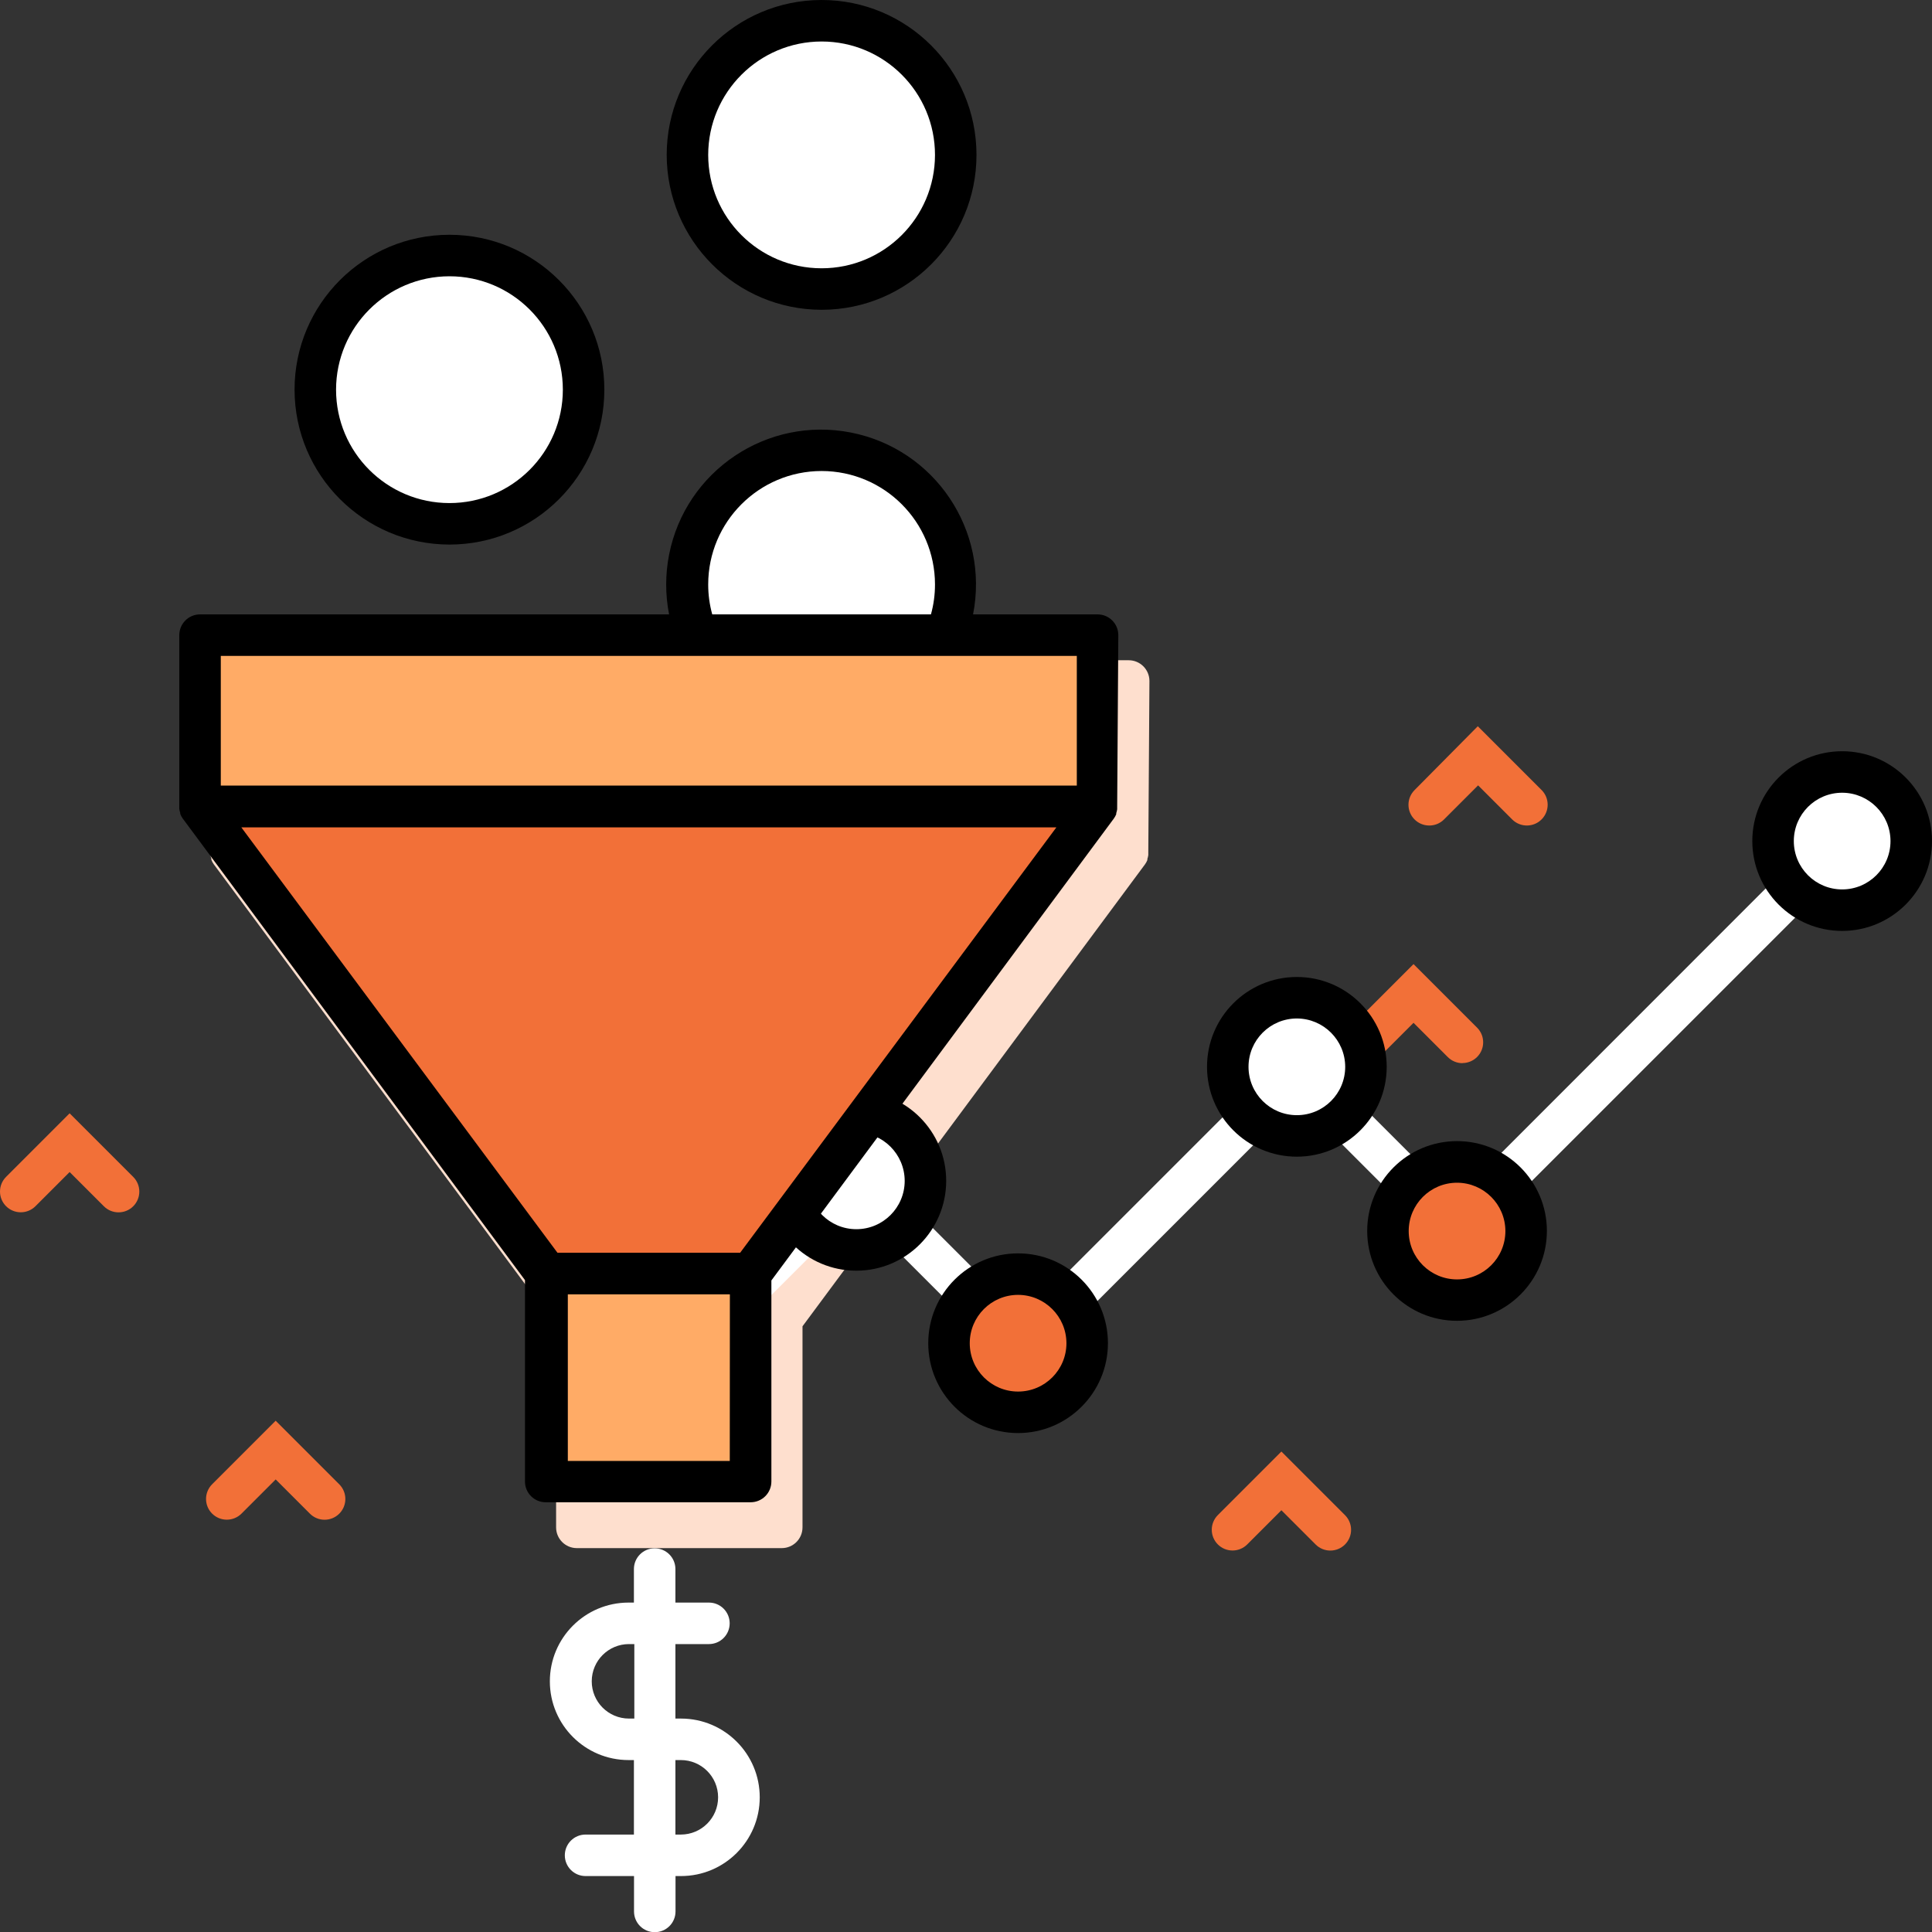 <?xml version="1.0" encoding="UTF-8"?>
<svg id="Layer_2" data-name="Layer 2" xmlns="http://www.w3.org/2000/svg" width="186.222" height="186.24" viewBox="0 0 186.222 186.24">
  <rect x="0" y="0" width="186.222" height="186.24" fill="#333333" stroke="none"/>
  <defs>
    <style>
      .cls-1 {
        fill: #fff;
      }

      .cls-2 {
        fill: #fedfce;
      }

      .cls-3 {
        fill: #f27038;
      }

      .cls-4 {
        fill: #ffab66;
      }
    </style>
  </defs>
  <g id="Layer_1-2" data-name="Layer 1">
    <g>
      <path class="cls-3" d="m140.958,102.477c-.53-.002-1.037-.214-1.41-.59l-3.3-3.3-3.3,3.3c-.781.781-2.049.781-2.83,0s-.781-2.049,0-2.83l6.13-6.13,6.13,6.13c.779.783.775,2.05-.008,2.828-.373.37-.876.579-1.402.582l-.01.01Z"/>
      <g>
        <path class="cls-2" d="m110.792,65.64c0-1.105-.895-2-2-2H22.282c-1.105,0-2,.895-2,2v16.75c.018.129.048.257.09.38v.1c.059.152.136.297.23.43h0l33,44.51v19.41c0,1.105.895,2,2,2h19.75c1.105,0,2-.895,2-2v-19.38l33-44.51h0c.097-.133.178-.277.24-.43v-.1c.042-.123.072-.251.09-.38v-.25l.11-16.53Z"/>
        <path class="cls-1" d="m62.042,136.32c-1.105-.005-1.996-.904-1.992-2.008.002-.525.211-1.029.582-1.402l21.91-21.91,16,16,26.58-26.58,15.15,15.15,36.17-36.19c.781-.781,2.049-.781,2.83,0s.781,2.049,0,2.83l-39,39-15.15-15.15-26.58,26.58-16-16-19.1,19.09c-.371.373-.874.585-1.4.59Z"/>
        <circle class="cls-1" cx="82.542" cy="113.82" r="6.66"/>
        <circle class="cls-3" cx="98.132" cy="129.47" r="6.66"/>
        <circle class="cls-1" cx="125.002" cy="102.83" r="6.66"/>
        <circle class="cls-3" cx="140.472" cy="118.65" r="6.66"/>
        <circle class="cls-1" cx="177.562" cy="81.07" r="6.66"/>
        <path d="m82.542,122.48c-4.783,0-8.66-3.877-8.66-8.66s3.877-8.66,8.66-8.66,8.66,3.877,8.66,8.66h0c-.006,4.781-3.88,8.654-8.66,8.66Zm0-13.32c-2.574,0-4.66,2.086-4.66,4.66s2.086,4.66,4.66,4.66,4.66-2.086,4.66-4.66h0c-.006-2.571-2.089-4.655-4.66-4.66Z"/>
        <path d="m98.132,138.13c-4.783,0-8.66-3.877-8.66-8.66s3.877-8.66,8.66-8.66,8.66,3.877,8.66,8.66c-.006,4.781-3.88,8.654-8.66,8.66Zm0-13.32c-2.574,0-4.66,2.086-4.66,4.66s2.086,4.66,4.66,4.66,4.66-2.086,4.66-4.66h0c-.006-2.571-2.089-4.655-4.66-4.66Z"/>
        <path d="m125.002,111.49c-4.783,0-8.66-3.877-8.66-8.66,0-4.783,3.877-8.66,8.66-8.66s8.66,3.877,8.66,8.66h0c-.006,4.781-3.88,8.654-8.66,8.66Zm0-13.32c-2.574,0-4.66,2.086-4.66,4.66,0,2.574,2.086,4.66,4.66,4.66s4.66-2.086,4.66-4.66c-.005-2.571-2.089-4.655-4.66-4.66Z"/>
        <path d="m140.442,127.31c-4.783,0-8.66-3.877-8.66-8.66,0-4.783,3.877-8.66,8.66-8.66s8.66,3.877,8.66,8.66c-.006,4.781-3.88,8.654-8.66,8.66Zm0-13.31c-2.574,0-4.66,2.086-4.66,4.66,0,2.574,2.086,4.66,4.66,4.66s4.66-2.086,4.66-4.66c-.005-2.571-2.089-4.655-4.66-4.66Z"/>
        <path d="m177.562,89.73c-4.783,0-8.66-3.877-8.66-8.66,0-4.783,3.877-8.66,8.66-8.66s8.66,3.877,8.66,8.66h0c-.006,4.781-3.88,8.654-8.66,8.66Zm0-13.32c-2.574,0-4.66,2.086-4.66,4.66,0,2.574,2.086,4.66,4.66,4.66s4.66-2.086,4.66-4.66c-.005-2.571-2.089-4.655-4.66-4.66Z"/>
        <path class="cls-3" d="m1.992,116.85c-1.105-.005-1.996-.904-1.992-2.008.002-.525.211-1.029.582-1.402l6.13-6.13,6.13,6.13c.781.781.781,2.049,0,2.83-.781.781-2.049.781-2.83,0l-3.3-3.3-3.3,3.3c-.377.374-.888.583-1.42.58Z"/>
        <path class="cls-3" d="m21.862,146.48c-1.105,0-2.001-.894-2.002-1.998,0-.529.209-1.036.582-1.412l6.13-6.13,6.13,6.13c.781.781.781,2.049,0,2.83s-2.049.781-2.83,0l-3.3-3.3-3.3,3.3c-.375.372-.882.58-1.41.58Z"/>
        <path class="cls-3" d="m118.792,149.45c-1.105-.005-1.996-.904-1.992-2.008.002-.525.211-1.029.582-1.402l6.13-6.13,6.13,6.13c.781.781.781,2.049,0,2.83s-2.049.781-2.83,0l-3.3-3.3-3.3,3.3c-.377.374-.888.583-1.42.58Z"/>
        <path class="cls-3" d="m137.752,79.57c-1.105-.005-1.996-.904-1.992-2.008.002-.525.211-1.029.582-1.402l6.1-6.16,6.13,6.13c.793.773.808,2.042.035,2.835-.773.793-2.042.808-2.835.035l-3.3-3.3-3.3,3.3c-.379.371-.89.576-1.42.57Z"/>
        <polygon class="cls-3" points="72.352 124.17 52.732 124.17 19.282 79.14 105.792 79.14 72.352 124.17"/>
        <rect class="cls-4" x="52.732" y="124.18" width="19.62" height="20.07"/>
        <rect class="cls-4" x="19.282" y="62.64" width="86.51" height="16.5"/>
        <circle class="cls-1" cx="43.322" cy="38.98" r="12.93"/>
        <circle class="cls-1" cx="79.202" cy="16.35" r="12.93"/>
        <path class="cls-1" d="m65.622,165.65h-.52v-7.18h3.23c1.105,0,2-.895,2-2s-.895-2-2-2h-3.23v-3.23c0-1.105-.895-2-2-2s-2,.895-2,2v3.23h-.52c-4.192.004-7.587,3.406-7.582,7.598.004,4.186,3.397,7.578,7.582,7.582h.52v7.18h-4.66c-1.105,0-2,.895-2,2s.895,2,2,2h4.67v3.41c0,1.105.895,2,2,2s2-.895,2-2v-3.41h.52c4.192.004,7.593-3.391,7.598-7.582.004-4.192-3.391-7.593-7.582-7.598h-.025Zm-5,0c-1.983-.003-3.588-1.612-3.585-3.595.003-1.979,1.606-3.582,3.585-3.585h.52v7.18h-.52Zm5,11.18h-.52v-7.18h.52c1.983-.003,3.592,1.602,3.595,3.585s-1.602,3.592-3.585,3.595h-.01Z"/>
        <path class="cls-1" d="m92.122,57.74c-.006,1.68-.345,3.343-1,4.89h-23.89c-.655-1.547-.994-3.21-1-4.89,0-7.141,5.789-12.93,12.93-12.93s12.93,5.789,12.93,12.93h.03Z"/>
        <path d="m107.792,61.22c0-1.105-.895-2-2-2h-12c1.589-8.091-3.681-15.938-11.772-17.528-8.091-1.589-15.938,3.681-17.528,11.772-.373,1.9-.373,3.855,0,5.756H19.282c-1.105,0-2,.895-2,2v16.75c.018.129.048.257.09.38v.1c.059.152.136.297.23.43h0l33,44.51v19.41c0,1.105.895,2,2,2h19.75c1.105,0,2-.895,2-2v-19.38l33-44.51h0c.097-.133.178-.277.24-.43v-.1c.042-.123.072-.251.09-.38v-.25l.11-16.53Zm-28.6-15.82c6.034.006,10.924,4.896,10.93,10.93.002.977-.129,1.949-.39,2.89h-21.08c-.261-.941-.392-1.913-.39-2.89.006-6.034,4.896-10.924,10.93-10.93Zm-57.91,17.82h82.51v12.5H21.282v-12.5Zm49.06,77.6h-15.61v-16.06h15.62l-.01,16.06Zm1-20.07h-17.61l-30.47-41h78.56l-30.48,41Z"/>
        <path d="m43.322,52.49c8.246,0,14.93-6.684,14.93-14.93,0-8.246-6.684-14.93-14.93-14.93s-14.93,6.684-14.93,14.93h0c.011,8.241,6.689,14.919,14.93,14.93Zm0-25.86c6.036,0,10.93,4.894,10.93,10.93,0,6.036-4.894,10.93-10.93,10.93-6.036,0-10.93-4.894-10.93-10.93h0c.006-6.034,4.896-10.924,10.93-10.93Z"/>
        <path d="m79.202,29.86c8.246-.006,14.926-6.694,14.92-14.94C94.116,6.674,87.427-.006,79.182,0c-8.242.006-14.92,6.688-14.92,14.93.011,8.245,6.695,14.924,14.94,14.93Zm0-25.86c6.036.006,10.926,4.904,10.92,10.94s-4.904,10.926-10.94,10.92c-6.033-.006-10.92-4.897-10.92-10.93.006-6.038,4.902-10.93,10.94-10.93Z"/>
      </g>
    </g>
  </g>
</svg>